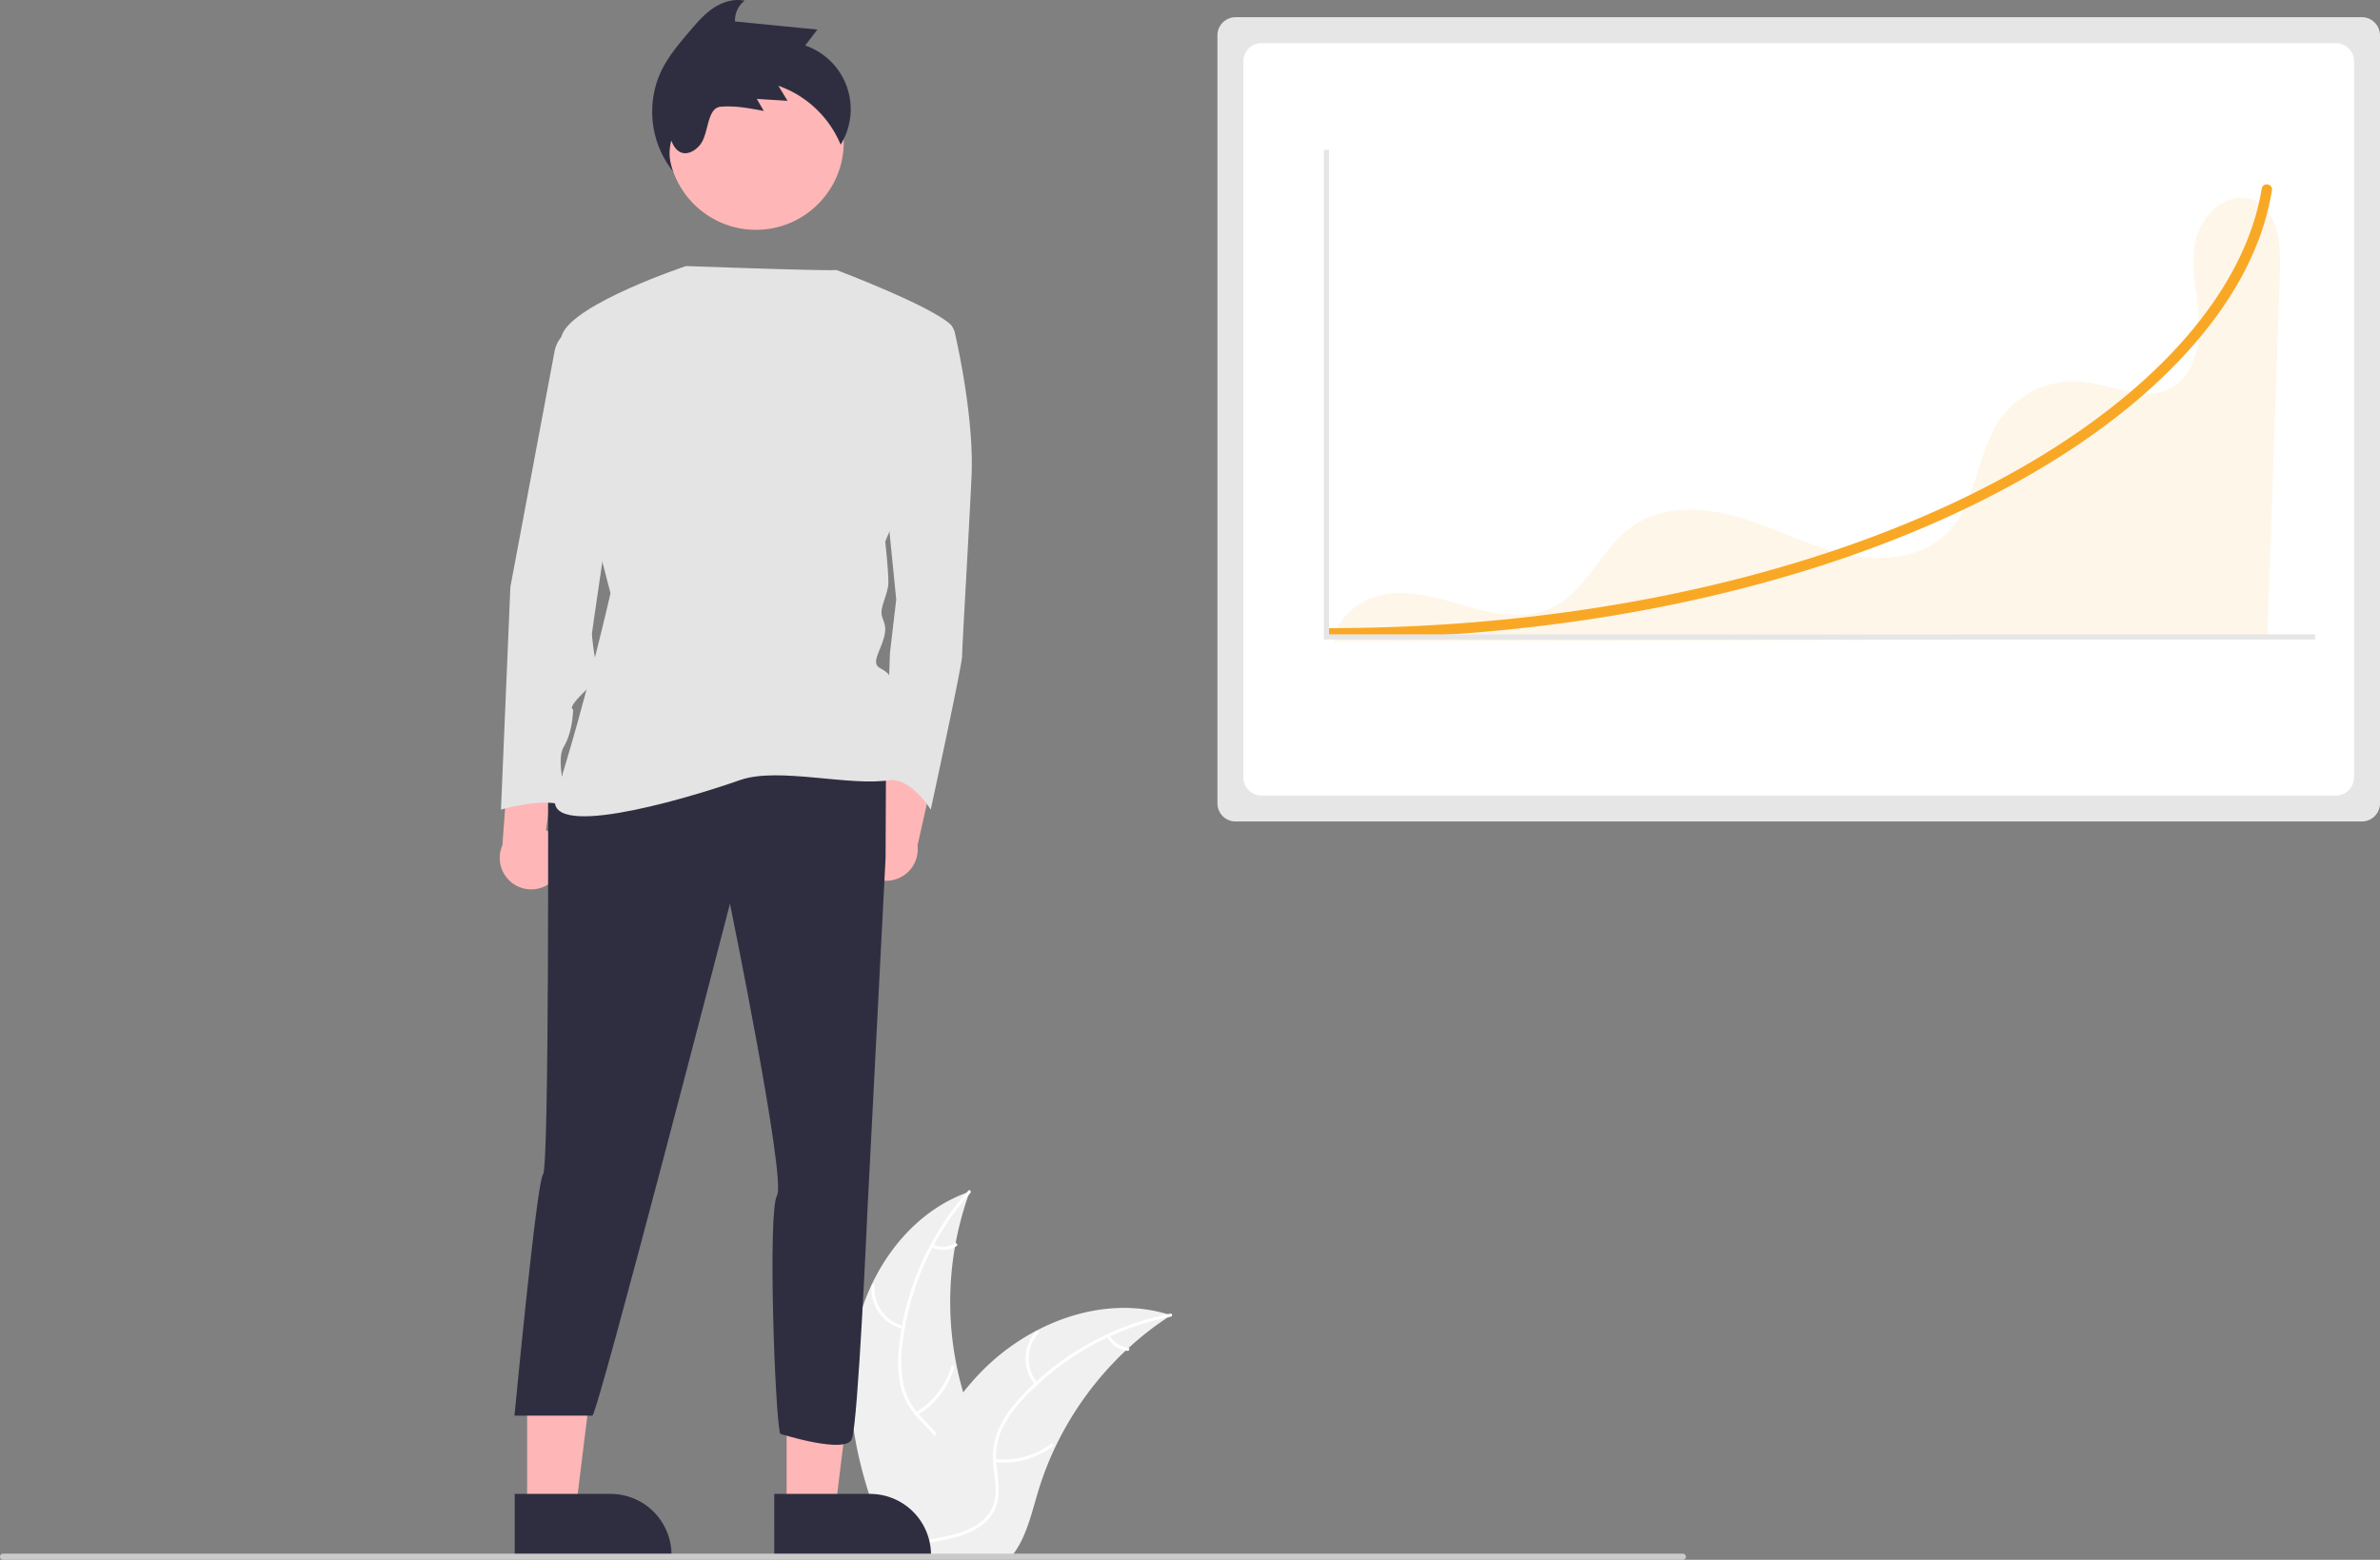 <svg data-name="Layer 1" xmlns="http://www.w3.org/2000/svg" width="917.138" height="601.202"><rect width="100%" height="100%" fill="#808080" stroke="none"/><path d="M328.397 520.937c3.318-26.679 19.851-52.964 45.294-61.646a123.863 123.863 0 0 0 .006 85.04c3.91 10.576 9.36 21.93 5.682 32.59-2.288 6.631-7.886 11.705-14.142 14.878-6.258 3.172-13.202 4.684-20.06 6.166l-1.349 1.117c-10.886-24.581-18.749-51.467-15.43-78.145z" fill="#f0f0f0"/><path d="M373.944 459.795a105.87 105.87 0 0 0-26.32 59.584 45.591 45.591 0 0 0 .52 14.275 26.149 26.149 0 0 0 6.503 12.128c2.931 3.22 6.302 6.176 8.4 10.053a16.01 16.01 0 0 1 .782 13.07c-1.852 5.311-5.501 9.64-9.218 13.75-4.126 4.562-8.484 9.236-10.238 15.285-.212.733-1.337.36-1.125-.371 3.052-10.524 13.268-16.502 18.14-25.981 2.273-4.423 3.227-9.558 1.096-14.227-1.864-4.083-5.337-7.133-8.334-10.368a27.903 27.903 0 0 1-6.8-11.622 42.148 42.148 0 0 1-1.066-14.202 102.712 102.712 0 0 1 7.501-31.214 107.747 107.747 0 0 1 19.375-31.048c.506-.568 1.287.325.784.888z" fill="#fff"/><path d="M347.944 512.208a15.884 15.884 0 0 1-12.091-16.638c.06-.76 1.244-.702 1.184.059a14.708 14.708 0 0 0 11.278 15.454c.742.177.366 1.3-.371 1.125zM352.945 544.345a30.615 30.615 0 0 0 13.672-17.632c.215-.732 1.34-.36 1.125.372a31.844 31.844 0 0 1-14.264 18.318c-.657.39-1.186-.67-.533-1.058zM359.525 479.699a8.991 8.991 0 0 0 8.52-.433c.652-.397 1.18.663.533 1.059a10.075 10.075 0 0 1-9.424.5.612.612 0 0 1-.377-.75.595.595 0 0 1 .748-.376z" fill="#fff"/><path d="M451.245 506.941c-.4.26-.8.52-1.2.79a118.407 118.407 0 0 0-15.14 11.82c-.37.33-.74.67-1.1 1.01a124.827 124.827 0 0 0-27.11 37.11 121.222 121.222 0 0 0-6.64 17.18c-2.45 8.13-4.46 17.14-9.31 23.79a20.798 20.798 0 0 1-1.62 2h-43.83c-.1-.05-.2-.09-.3-.14l-1.75.08c.07-.31.15-.63.22-.94.04-.18.09-.36.13-.54.03-.12.06-.24.08-.35.01-.04.02-.08.03-.11.02-.11.05-.21.07-.31q.66-2.685 1.36-5.37c0-.01 0-.01.01-.02 3.59-13.63 8.35-27.08 15-39.38.2-.37.4-.75.62-1.12a115.674 115.674 0 0 1 10.39-15.76 102.26 102.26 0 0 1 6.81-7.79 85.037 85.037 0 0 1 21.28-15.94c15.72-8.3 33.92-11.48 50.72-6.41a63 63 0 0 1 1.28.4z" fill="#f0f0f0"/><path d="M451.146 507.498a105.87 105.87 0 0 0-56.887 31.728 45.591 45.591 0 0 0-8.181 11.71 26.148 26.148 0 0 0-2.11 13.6c.402 4.335 1.315 8.725.655 13.083a16.01 16.01 0 0 1-7.245 10.907c-4.676 3.126-10.196 4.385-15.638 5.429-6.041 1.158-12.335 2.266-17.377 6.04-.61.457-1.285-.517-.675-.974 8.773-6.566 20.53-5.188 30.126-9.823 4.478-2.163 8.332-5.688 9.441-10.7.97-4.381.033-8.908-.412-13.295a27.903 27.903 0 0 1 1.567-13.374 42.148 42.148 0 0 1 7.7-11.981 102.713 102.713 0 0 1 24.783-20.406 107.747 107.747 0 0 1 34.162-13.126c.746-.148.832 1.035.091 1.182z" fill="#fff"/><path d="M398.83 533.693a15.884 15.884 0 0 1 .364-20.565c.506-.57 1.416.189.91.76a14.708 14.708 0 0 0-.3 19.13c.486.587-.49 1.259-.974.675zM383.476 562.363a30.615 30.615 0 0 0 21.53-5.847c.613-.455 1.287.52.676.974a31.844 31.844 0 0 1-22.418 6.04c-.76-.085-.544-1.25.212-1.167zM427.65 514.708a8.991 8.991 0 0 0 7.064 4.785c.76.075.543 1.24-.212 1.166a10.075 10.075 0 0 1-7.826-5.276.612.612 0 0 1 .15-.824.595.595 0 0 1 .824.15z" fill="#fff"/><path d="M476.138 6.63a7.008 7.008 0 0 0-7 7v296a7.008 7.008 0 0 0 7 6.999h434a7.008 7.008 0 0 0 7-7v-296a7.008 7.008 0 0 0-7-7z" fill="#e6e6e6"/><path d="M486.138 16.63a7.008 7.008 0 0 0-7 7v275.999a7.008 7.008 0 0 0 7 7h414a7.008 7.008 0 0 0 7-7v-276a7.008 7.008 0 0 0-7-7z" fill="#fff"/><path d="M868.124 76.984c-9.52-3.717-19.786 5.605-22.016 15.578-2.23 9.974.624 20.29 1.252 30.49s-2.045 22.046-11.146 26.697c-10.466 5.347-22.742-1.605-34.446-2.664a34.662 34.662 0 0 0-30.529 13.83c-9.652 13.243-9.162 32.473-20.585 44.223-9.924 10.21-26.098 11.539-39.982 8.382s-26.646-10.016-40.299-14.06-29.454-4.888-41.154 3.228c-12.213 8.472-17.649 25.08-31.057 31.496-9.48 4.537-20.702 2.806-30.847.059-10.146-2.747-20.376-6.454-30.85-5.572-10.473.881-21.392 8.108-22.222 18.586l359.462-1.004 4.899-142.338c.354-10.307-.873-23.18-10.48-26.931z" fill="#f9a826" opacity=".1"/><path d="M330.151 331.567a12.067 12.067 0 0 1 9.048-16.14l6.315-42.415 16.593 14.874-8.54 37.997a12.132 12.132 0 0 1-23.416 5.684zM214.359 338.005a12.067 12.067 0 0 0-3.976-18.07l6.265-42.422-20.195 9.418-2.853 38.84a12.132 12.132 0 0 0 20.759 12.234zM303.127 581.915l18.737-.001 8.914-72.273-27.654.002.003 72.272z" fill="#ffb6b6"/><path d="M298.348 575.797l36.9-.001h.002a23.517 23.517 0 0 1 23.516 23.516v.764l-60.417.002z" fill="#2f2e41"/><path fill="#ffb6b6" d="M203.127 581.915l18.737-.001 8.914-72.273-27.654.002.003 72.272z"/><path d="M198.348 575.797l36.9-.001h.002a23.517 23.517 0 0 1 23.516 23.516v.764l-60.417.002z" fill="#2f2e41"/><circle cx="291.306" cy="54.736" r="33.848" fill="#ffb6b6"/><path d="M211.182 298.76s.499 151.464-1.92 153.881-11 93-11 93h30c2 0 53.034-197.318 53.034-197.318s21.76 106.379 18.133 112.423-.8 85.28 1.208 91.872c0 0 25.208 8.068 27.626 2.023s6-88 6-88l7-136 .153-35.508z" fill="#2f2e41"/><path d="M350.2 124.685h13.469a4.358 4.358 0 0 1 4.253 3.4c2.078 9.203 7.434 35.29 6.455 55.834-1.208 25.386-3.626 65.278-3.626 68.904s-12.089 59.234-12.089 59.234-8.31-13.659-17.452-11.06l1.737-49.382 2.418-20.55-3.627-36.266z" fill="#e4e4e4"/><path d="M264.372 102.552s-42.914 14.276-47.75 26.364 18.64 99.725 18.64 99.725-9 40-21.057 77.976c-5.488 17.283 46.88 2.486 71.058-5.976 14.981-5.195 42.69 2.784 58.289-.068 0 0 2.417-32.639 0-38.683s-8.462-2.418-4.836-10.88 2.418-9.67 1.21-13.297 2.417-8.462 2.417-13.298-1.209-15.715-1.209-15.715 32.64-76.157 25.386-83.41-44.173-21.229-44.173-21.229.916.58-57.975-1.509z" fill="#e4e4e4"/><path d="M224.48 124.685l-4.293 2.147a12.108 12.108 0 0 0-6.486 8.598l-17.025 90.799-3.626 85.828s20.55-6.044 26.594 0c0 0-6.044-18.133-2.417-24.177s3.626-14.506 3.626-14.506-2.417 0 3.627-6.044 7.253-8.462 6.044-9.671-2.418-12.089-2.418-13.297 12.089-82.202 12.089-82.202z" fill="#e4e4e4"/><path d="M512.524 246.09a2 2 0 1 1 0-4c92.415 0 180.55-18.505 248.17-52.104 63.407-31.507 103.814-74.232 110.857-117.22a2 2 0 1 1 3.948.64l-.001.006c-3.658 22.331-15.534 44.236-35.296 65.107-19.49 20.584-45.642 39.106-77.728 55.049-68.162 33.869-156.93 52.521-249.95 52.521z" fill="#f9a826"/><path fill="#e6e6e6" d="M892.138 246.493h-382V57.765h2v186.728h380v2z"/><path d="M259.403 66.139a18.597 18.597 0 0 1-.707-11.953c2.764 7.334 8.258 5.095 11.057 1.656 3.51-4.313 2.5-14.272 8.041-14.718 5.543-.446 11.085.603 16.546 1.647l-2.714-4.648 11.851.736-3.529-5.806a40.52 40.52 0 0 1 23.997 22.708 25.987 25.987 0 0 0-13.652-38.23l4.675-6.134-31.721-3.13a9.42 9.42 0 0 1 3.691-7.974c-4.154-.938-8.56.47-12.09 2.851-3.53 2.382-6.336 5.667-9.096 8.91-4.18 4.91-8.41 9.896-11.145 15.734a37.062 37.062 0 0 0 4.796 38.351zm.384-14.895v-.002l.032-.006z" fill="#2f2e41"/><path d="M648.485 601.202H1.19a1.19 1.19 0 0 1 0-2.381h647.294a1.19 1.19 0 0 1 0 2.381z" fill="#cacaca"/></svg>